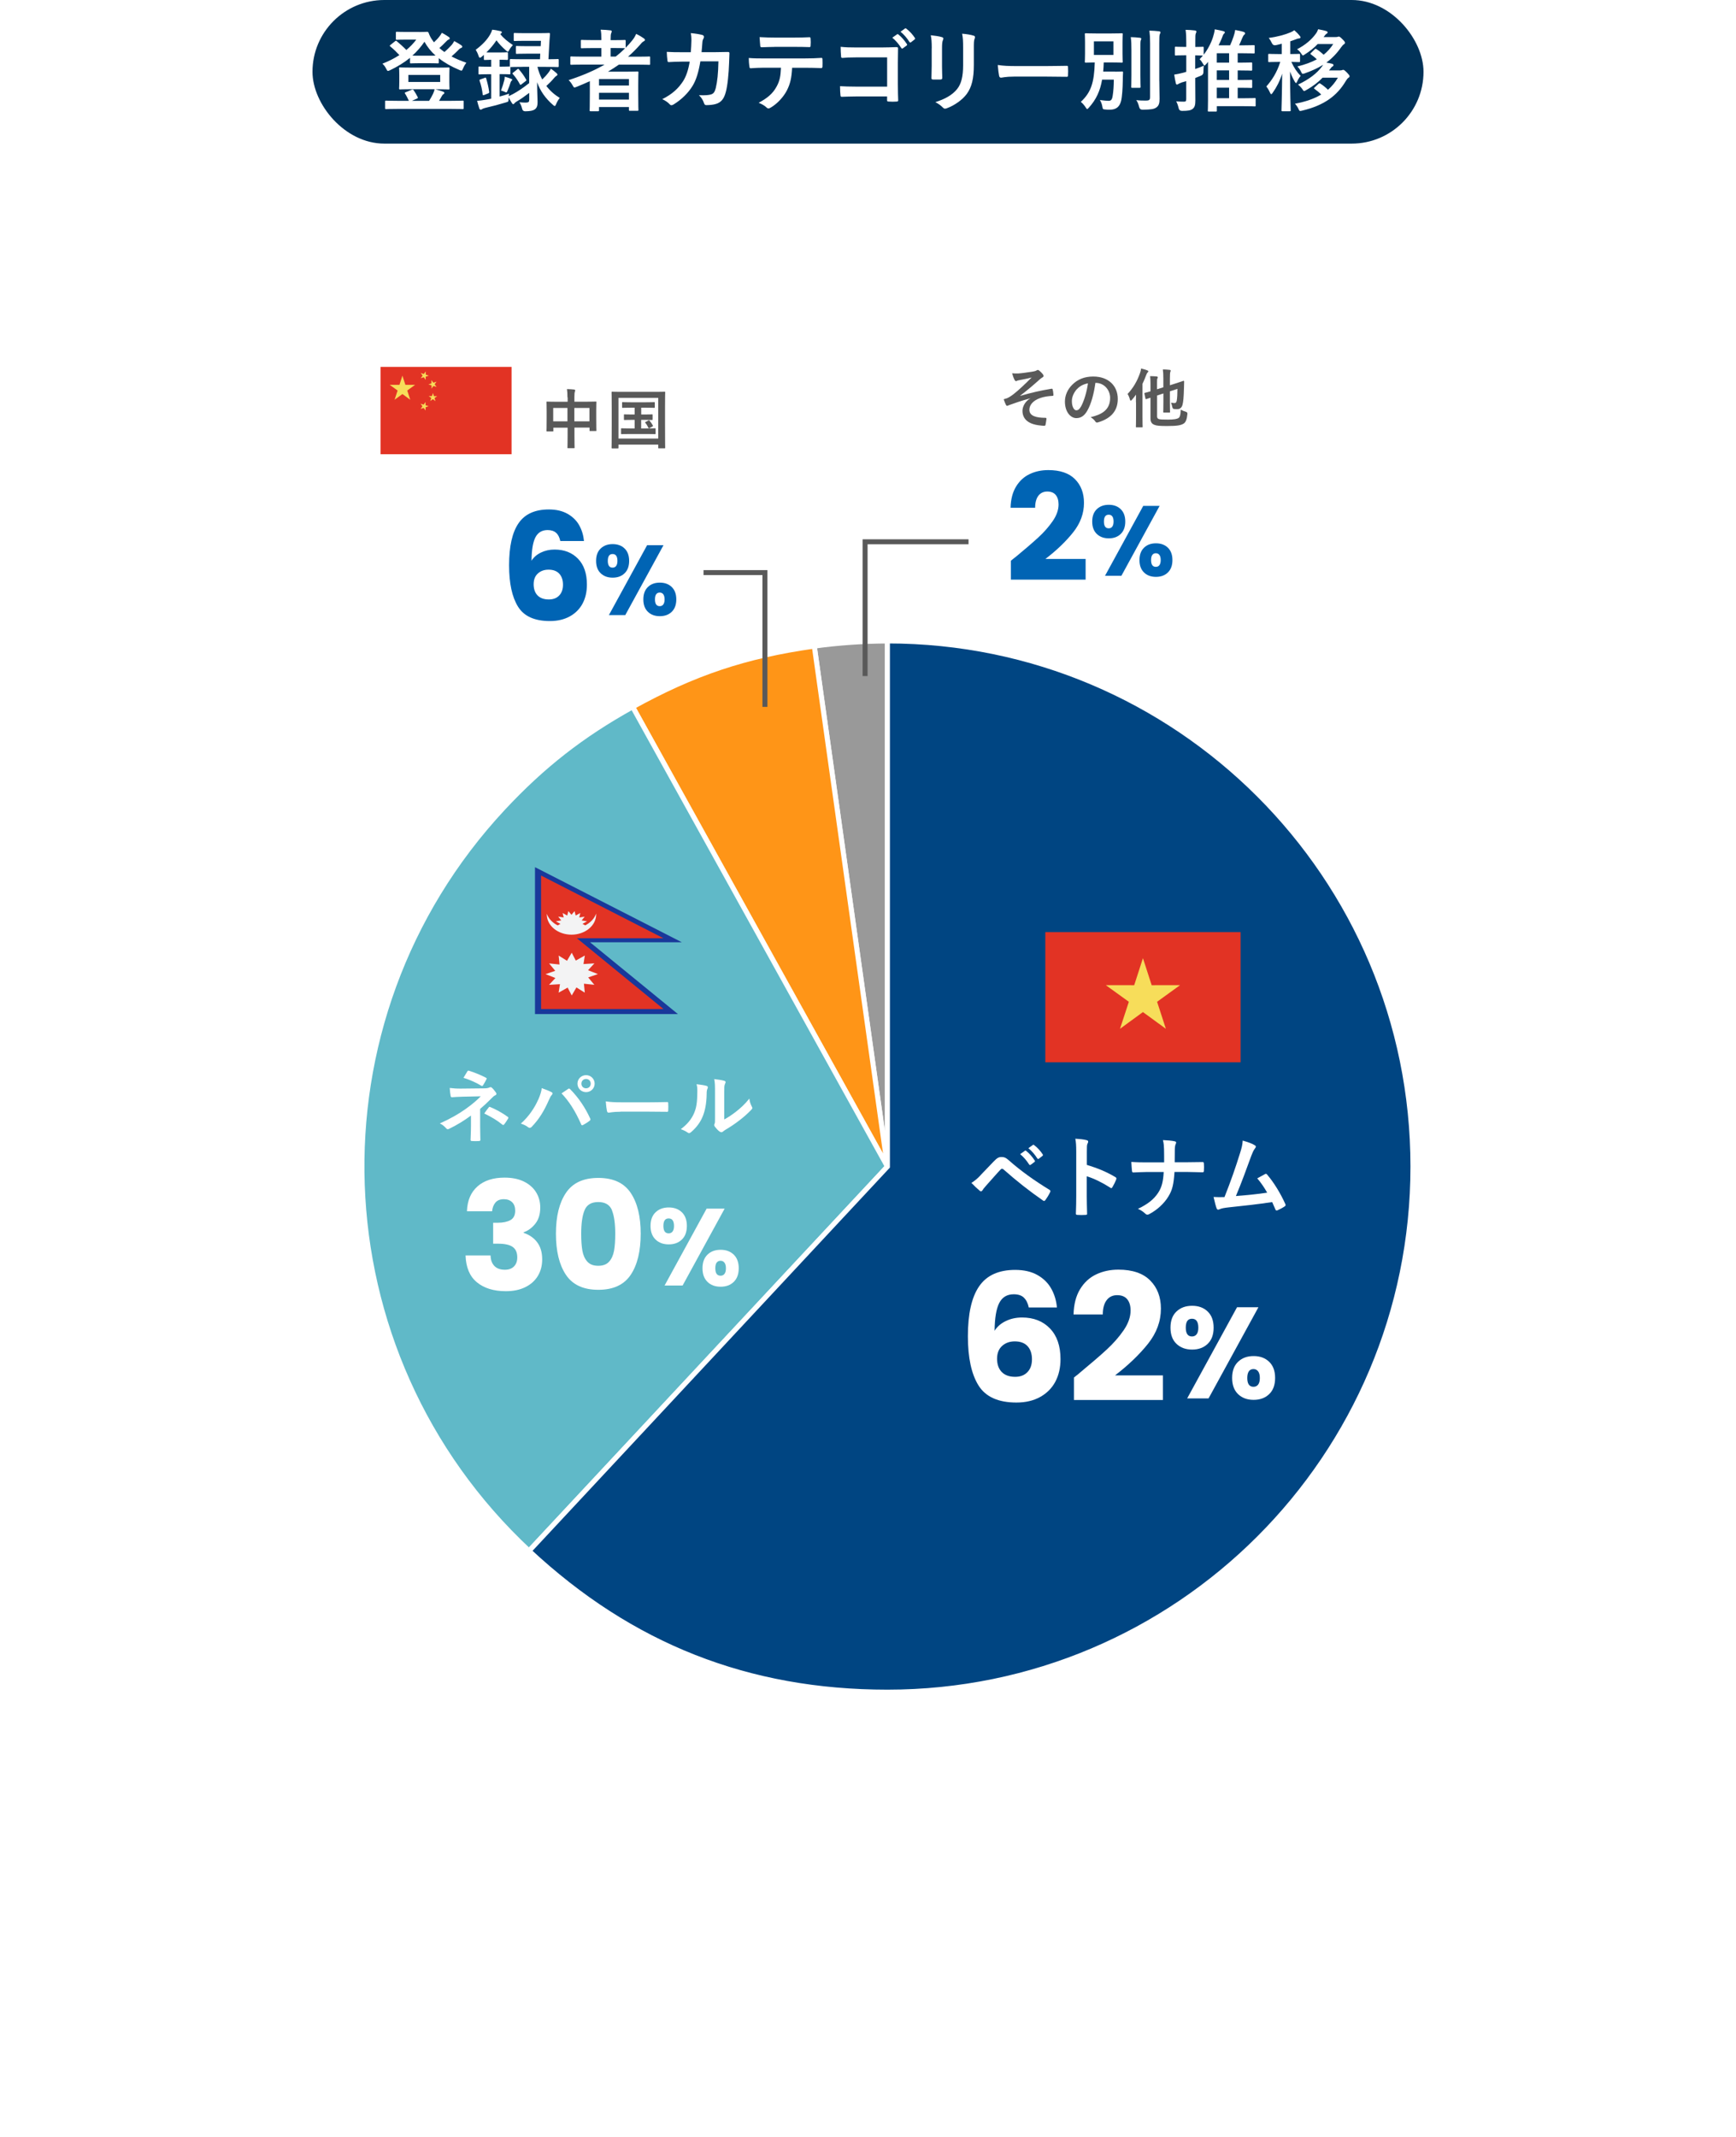 <?xml version="1.0" encoding="UTF-8"?><svg id="_レイヤー_2" xmlns="http://www.w3.org/2000/svg" xmlns:xlink="http://www.w3.org/1999/xlink" viewBox="0 0 349.77 430.48"><defs><style>.cls-1{fill:#004582;}.cls-1,.cls-2,.cls-3,.cls-4{stroke:#fff;}.cls-1,.cls-2,.cls-3,.cls-4,.cls-5{stroke-miterlimit:10;}.cls-2{fill:#999;}.cls-3{fill:#ff9517;}.cls-4{fill:#60b9c8;}.cls-5{fill:none;stroke:#595959;}.cls-6{fill:#f3f3f4;}.cls-6,.cls-7,.cls-8,.cls-9,.cls-10,.cls-11,.cls-12,.cls-13{stroke-width:0px;}.cls-7{fill:#f7dd5a;}.cls-8{fill:#595959;}.cls-9{fill:#19389a;}.cls-10{fill:#e23324;}.cls-11{fill:#fff;}.cls-12{fill:#013258;}.cls-13{fill:#0064b4;}.cls-14{filter:url(#outer-glow-4);}.cls-15{filter:url(#outer-glow-3);}.cls-16{filter:url(#outer-glow-1);}.cls-17{filter:url(#outer-glow-2);}</style><filter id="outer-glow-1" filterUnits="userSpaceOnUse"><feOffset dx="0" dy="0"/><feGaussianBlur result="blur" stdDeviation="5.16"/><feFlood flood-color="#fff" flood-opacity="1"/><feComposite in2="blur" operator="in"/><feComposite in="SourceGraphic"/></filter><filter id="outer-glow-2" filterUnits="userSpaceOnUse"><feOffset dx="0" dy="0"/><feGaussianBlur result="blur-2" stdDeviation="5.16"/><feFlood flood-color="#fff" flood-opacity="1"/><feComposite in2="blur-2" operator="in"/><feComposite in="SourceGraphic"/></filter><filter id="outer-glow-3" filterUnits="userSpaceOnUse"><feOffset dx="0" dy="0"/><feGaussianBlur result="blur-3" stdDeviation="4.53"/><feFlood flood-color="#fff" flood-opacity="1"/><feComposite in2="blur-3" operator="in"/><feComposite in="SourceGraphic"/></filter><filter id="outer-glow-4" filterUnits="userSpaceOnUse"><feOffset dx="0" dy="0"/><feGaussianBlur result="blur-4" stdDeviation="4.53"/><feFlood flood-color="#fff" flood-opacity="1"/><feComposite in2="blur-4" operator="in"/><feComposite in="SourceGraphic"/></filter></defs><g id="_レイヤー_1-2"><rect class="cls-11" y="14.19" width="349.77" height="416.29" rx="10.58" ry="10.58"/><path class="cls-2" d="m178.8,235l-14.73-104.84c4.63-.65,10.06-1.03,14.73-1.03v105.88Z"/><path class="cls-3" d="m178.8,235l-51.33-92.6c12.27-6.8,22.7-10.29,36.59-12.24l14.73,104.84Z"/><path class="cls-4" d="m178.8,235l-72.21,77.43c-42.76-39.88-45.1-106.87-5.23-149.64,7.98-8.55,15.87-14.72,26.1-20.39l51.33,92.6Z"/><path class="cls-1" d="m178.8,235v-105.88c58.47,0,105.88,47.4,105.88,105.88s-47.4,105.88-105.88,105.88c-28.07,0-51.68-9.3-72.21-28.44l72.21-77.43Z"/><path class="cls-11" d="m206.28,261.39c-.48-.44-1.15-.66-2.03-.66-1.36,0-2.33.59-2.93,1.77-.6,1.18-.9,3.04-.93,5.58.52-.83,1.28-1.49,2.27-1.96.99-.48,2.08-.71,3.27-.71,2.33,0,4.21.74,5.62,2.21,1.42,1.48,2.12,3.53,2.12,6.17,0,1.74-.35,3.26-1.05,4.57-.7,1.31-1.73,2.33-3.07,3.07s-2.93,1.11-4.76,1.11c-3.66,0-6.21-1.15-7.64-3.44-1.43-2.3-2.14-5.6-2.14-9.9,0-4.52.75-7.88,2.27-10.08,1.51-2.2,3.93-3.3,7.26-3.3,1.78,0,3.29.35,4.51,1.05,1.23.7,2.15,1.62,2.78,2.77.63,1.14,1,2.39,1.12,3.75h-5.67c-.19-.88-.52-1.54-1-1.98Zm-4.37,9.74c-.68.61-1.02,1.47-1.02,2.59s.31,2.03.95,2.68c.63.64,1.53.96,2.69.96,1.05,0,1.87-.31,2.48-.95.61-.63.91-1.49.91-2.59s-.3-2-.89-2.64c-.59-.64-1.45-.96-2.57-.96-1.02,0-1.87.3-2.55.91Z"/><path class="cls-11" d="m217.48,276.61c2.33-1.93,4.17-3.51,5.51-4.75,1.34-1.24,2.48-2.53,3.41-3.89.93-1.36,1.39-2.68,1.39-3.96,0-.98-.23-1.74-.68-2.28-.45-.55-1.13-.82-2.03-.82s-1.61.34-2.12,1.02c-.51.68-.77,1.64-.77,2.87h-5.89c.05-2.02.48-3.71,1.3-5.07.82-1.36,1.9-2.36,3.25-3,1.34-.64,2.84-.96,4.48-.96,2.83,0,4.97.73,6.41,2.18s2.16,3.34,2.16,5.67c0,2.55-.87,4.91-2.6,7.08-1.74,2.18-3.95,4.3-6.64,6.37h9.64v4.96h-17.92v-4.53c.81-.64,1.18-.94,1.11-.89Z"/><path class="cls-11" d="m237.04,264.2c.81-.77,1.86-1.15,3.15-1.15s2.33.38,3.13,1.15c.8.77,1.2,1.85,1.2,3.26s-.4,2.5-1.2,3.26c-.8.77-1.84,1.15-3.13,1.15s-2.34-.38-3.15-1.15c-.81-.77-1.21-1.85-1.21-3.26s.4-2.5,1.21-3.26Zm1.87,3.26c0,1.18.42,1.77,1.25,1.77.4,0,.71-.15.94-.44.23-.3.34-.74.34-1.33,0-1.2-.43-1.8-1.28-1.8s-1.25.6-1.25,1.8Zm14.64-4.12l-10.05,18.37h-4.31l10.05-18.37h4.31Zm-4.1,10.99c.8-.77,1.84-1.15,3.13-1.15s2.33.38,3.13,1.15,1.2,1.85,1.2,3.26-.4,2.5-1.2,3.26c-.8.77-1.84,1.15-3.13,1.15s-2.33-.38-3.13-1.15c-.8-.77-1.2-1.85-1.2-3.26s.4-2.5,1.2-3.26Zm2.18,1.91c-.22.3-.33.75-.33,1.36,0,1.18.42,1.77,1.25,1.77.4,0,.71-.15.94-.44.23-.3.34-.74.34-1.33s-.11-1.04-.34-1.34c-.23-.3-.54-.46-.94-.46s-.71.15-.93.44Z"/><path class="cls-11" d="m197.55,236.75c.88-.9,1.76-1.82,2.61-2.72.72-.76,1.06-.95,1.62-.95s.9.14,1.57.74c2.29,2.03,5.04,4,8.07,5.85.23.11.27.29.16.49-.32.65-.63,1.15-.94,1.57-.09.13-.18.2-.27.2-.07,0-.13-.02-.2-.07-2.86-1.98-5.38-3.98-7.98-6.28-.11-.09-.2-.13-.29-.13-.13,0-.2.05-.29.14-.88.92-1.69,1.89-2.93,3.26-.49.54-.63.77-.72.92-.09.14-.2.23-.32.23-.07,0-.16-.04-.25-.13-.49-.4-1.03-.92-1.67-1.58.72-.45,1.15-.81,1.84-1.53Zm8.95-4.93c.09-.07.16-.05.27.04.56.43,1.21,1.15,1.71,1.93.07.11.07.2-.05.29l-.76.56c-.13.09-.22.07-.31-.05-.54-.83-1.12-1.51-1.82-2.09l.95-.67Zm1.6-1.17c.11-.07.16-.05.27.04.67.5,1.31,1.22,1.71,1.85.07.11.09.22-.05.32l-.72.56c-.14.11-.23.05-.31-.05-.49-.77-1.06-1.46-1.8-2.07l.9-.65Z"/><path class="cls-11" d="m218.97,234.66c2.2.68,3.94,1.39,5.73,2.45.2.11.29.23.2.47-.23.59-.52,1.15-.77,1.57-.07.13-.14.2-.23.2-.05,0-.13-.02-.2-.09-1.66-1.06-3.28-1.85-4.74-2.3v3.98c0,1.17.04,2.23.07,3.53.02.22-.07.27-.32.27-.52.04-1.08.04-1.6,0-.25,0-.34-.05-.34-.27.05-1.33.07-2.39.07-3.55v-8.86c0-1.35-.05-1.94-.18-2.67.83.05,1.73.14,2.25.29.25.05.34.16.34.31,0,.11-.05.25-.14.41-.13.23-.13.68-.13,1.69v2.57Z"/><path class="cls-11" d="m239.09,234.14c1.01,0,2.2-.02,3.13-.04.25-.02.32.02.34.32.04.45.04.95,0,1.4,0,.29-.07.34-.34.34-.65,0-2.02-.07-3.02-.07h-2.56c-.18,2.61-.45,3.64-1.22,4.92-.85,1.42-2.29,2.74-3.83,3.55-.14.09-.27.13-.41.13s-.27-.05-.4-.18c-.45-.41-.88-.72-1.51-.99,2.03-.97,3.22-1.93,4.09-3.26.7-1.08,1.01-2.25,1.1-4.16h-3.48c-.88,0-1.91.07-2.59.09-.23.02-.29-.07-.32-.34-.05-.36-.09-1.12-.13-1.78,1.17.09,2.18.09,3.06.09h3.55c0-.9,0-1.87-.02-2.67-.02-.58-.04-1.1-.22-1.82.9.04,1.82.11,2.39.25.2.05.27.13.27.25,0,.11-.05.23-.13.4-.07.16-.14.59-.14,1.1,0,.85,0,1.44-.02,2.47h2.41Z"/><path class="cls-11" d="m252.81,230.7c.13.09.22.18.22.29,0,.09-.05.22-.18.36-.32.41-.54.97-.74,1.49-1.01,2.75-1.96,5.4-3.1,8.1,2.77-.23,4.29-.38,6.3-.68-.56-.99-1.22-1.98-2-2.88.54-.29,1.06-.59,1.57-.86.2-.11.31-.04.43.11,1.4,1.64,2.75,3.89,3.64,5.89.05.09.07.16.07.23,0,.11-.07.22-.23.31-.43.29-.88.52-1.37.74-.07.04-.14.05-.22.05-.11,0-.2-.09-.25-.25-.22-.5-.41-.97-.63-1.44-2.88.43-5.62.74-8.55,1.04-1.19.13-1.67.22-2.11.43-.23.11-.43.07-.52-.18-.14-.31-.38-1.21-.63-2.32.72.05,1.48.04,2.2.02,1.28-3.22,2.21-5.89,3.15-8.91.29-.94.47-1.57.52-2.47,1.1.32,1.87.58,2.43.94Z"/><path class="cls-11" d="m96.74,226.77c0,1.42.05,2.48.05,2.88,0,.14-.11.21-.3.21-.43.03-.94.03-1.38,0-.19,0-.3-.06-.3-.22,0-.45.08-1.52.08-2.85v-2.06c-1.42,1.04-2.62,1.79-4.4,2.67-.1.05-.19.08-.27.08-.1,0-.21-.05-.32-.18-.38-.4-.72-.74-1.28-.98,2.21-1.01,3.7-1.86,5.15-2.88,1.33-.95,2.27-1.75,3.1-2.59l-3.7.08c-.86.03-1.46.06-2.11.11-.18,0-.24-.1-.27-.3-.08-.37-.13-.96-.18-1.57.69.08,1.36.14,2.22.13l4.64-.05c.59,0,.9-.06,1.14-.18.1-.05.18-.06.24-.06.1,0,.18.03.27.13.26.21.62.71.8.95.06.1.1.19.1.27,0,.13-.08.22-.24.29-.18.08-.34.19-.51.37-.82.83-1.66,1.63-2.53,2.37v3.39Zm-2.59-10.93c.1-.14.18-.19.34-.14,1.15.34,2.62.99,3.39,1.39.11.06.18.11.18.18,0,.05-.02.1-.06.16-.18.35-.38.75-.66,1.18-.06.11-.13.16-.21.16-.05,0-.11-.02-.18-.06-.8-.5-2.19-1.17-3.57-1.58.32-.51.61-1.04.77-1.28Zm4.32,7.24c.11-.14.16-.13.32-.06,1.1.45,2.37,1.14,3.49,1.95.1.06.14.11.14.19,0,.05-.02.11-.06.19-.26.42-.46.77-.78,1.15-.06.08-.13.13-.19.13s-.13-.05-.22-.11c-1.01-.82-2.03-1.44-3.6-2.21.35-.51.7-.99.91-1.23Z"/><path class="cls-11" d="m108.43,221.57c.43-.98.67-1.79.72-2.37.82.29,1.54.58,1.98.82.14.06.19.16.19.26,0,.11-.06.22-.16.32-.18.18-.3.4-.56.98-.94,2.13-1.89,3.76-3.43,5.38-.14.16-.29.24-.45.24-.13,0-.24-.05-.37-.16-.32-.26-.83-.51-1.41-.69,1.68-1.49,2.83-3.31,3.47-4.77Zm5.99-2.18c.08-.06.16-.1.22-.1.08,0,.14.03.24.13,1.74,1.75,3.09,3.83,4.02,5.88.05.08.06.14.06.22,0,.1-.05.18-.16.26-.3.24-.82.58-1.33.85-.21.1-.32.06-.38-.14-1.18-2.67-2.37-4.55-3.95-6.23.58-.38,1.01-.69,1.28-.86Zm5.39-1.09c0,.96-.77,1.71-1.73,1.71s-1.73-.75-1.73-1.71.77-1.71,1.73-1.71,1.73.75,1.73,1.71Zm-2.67,0c0,.54.4.94.94.94s.94-.4.94-.94-.4-.94-.94-.94-.94.4-.94.94Z"/><path class="cls-11" d="m125.01,223.96c-1.58,0-2.19.19-2.35.19-.19,0-.32-.1-.37-.34-.08-.37-.18-1.12-.24-1.94,1.04.16,1.84.19,3.46.19h5.15c1.22,0,2.45-.03,3.68-.05.24-.02.29.03.29.22.03.48.03,1.02,0,1.5,0,.19-.06.26-.29.24-1.2-.02-2.38-.03-3.57-.03h-5.76Z"/><path class="cls-11" d="m142.36,218.75c.27.08.3.27.21.5-.18.35-.19.7-.19,1.09-.03,2-.34,3.52-.86,4.71-.42.98-1.12,2.02-2.27,3.01-.16.13-.29.21-.42.21-.1,0-.19-.05-.3-.13-.4-.27-.78-.46-1.36-.67,1.25-.94,2.1-1.92,2.66-3.19.45-1.09.66-1.97.67-4.53,0-.61-.03-.86-.16-1.34.91.11,1.65.22,2.03.35Zm3.55,6.77c.78-.42,1.52-.91,2.27-1.49.96-.74,1.9-1.58,2.8-2.72.06.56.22,1.09.5,1.62.05.11.1.19.1.27,0,.11-.06.22-.24.4-.8.82-1.54,1.47-2.37,2.1-.83.64-1.73,1.26-2.85,1.92-.29.19-.32.22-.46.34-.1.08-.21.13-.32.13-.1,0-.21-.05-.34-.13-.35-.24-.72-.66-.96-.98-.1-.14-.14-.24-.14-.34,0-.08.02-.14.06-.24.11-.21.1-.4.1-1.22v-5.01c0-1.39,0-2.05-.16-2.79.64.08,1.52.19,2,.34.21.05.29.14.29.27,0,.1-.05.24-.13.4-.14.3-.14.62-.14,1.78v5.35Z"/><g class="cls-16"><path class="cls-8" d="m114.33,80.04c0-.73-.03-1.2-.1-1.66.48.01,1,.04,1.44.09.12.01.22.06.22.16s-.03.18-.06.26c-.06.16-.1.44-.1,1.05v.98h2.52c1.25,0,1.68-.03,1.77-.03.13,0,.14.01.14.14,0,.08-.03.48-.03,1.61v1.51c0,2.08.03,2.46.03,2.54,0,.13-.01.14-.14.14h-1.1c-.13,0-.14-.01-.14-.14v-.55h-3.04v1.6c0,1.55.03,2.34.03,2.41,0,.13-.01.14-.14.14h-1.16c-.13,0-.14-.01-.14-.14,0-.08.03-.85.03-2.38v-1.62h-2.87v.6c0,.14-.01.16-.14.16h-1.1c-.13,0-.14-.01-.14-.16,0-.08.03-.47.03-2.55v-1.34c0-1.33-.03-1.74-.03-1.82,0-.13.01-.14.14-.14.09,0,.52.03,1.77.03h2.35v-.87Zm-2.87,4.84h2.87v-2.7h-2.87v2.7Zm4.26-2.7v2.7h3.04v-2.7h-3.04Z"/><path class="cls-8" d="m123.36,90.33c-.13,0-.14-.01-.14-.14,0-.09.03-.96.03-4.99v-2.59c0-2.57-.03-3.48-.03-3.56,0-.13.01-.14.14-.14.09,0,.52.03,1.73.03h7.06c1.21,0,1.64-.03,1.73-.03.13,0,.14.01.14.14,0,.08-.03.99-.03,3.12v3.02c0,4.03.03,4.91.03,4.99,0,.13-.01.14-.14.14h-1.12c-.13,0-.14-.01-.14-.14v-.61h-8.01v.62c0,.13-.01.14-.14.14h-1.11Zm1.25-1.98h8.01v-8.2h-8.01v8.2Zm5.25-4.85c1.04,0,1.4-.03,1.48-.03.13,0,.14.01.14.14v.86c0,.13-.01.14-.14.14-.08,0-.44-.03-1.48-.03h-.68v1.73h1.07c1.21,0,1.6-.03,1.68-.03.14,0,.16.01.16.14v.9c0,.13-.01.14-.16.14-.08,0-.47-.03-1.68-.03h-3.28c-1.21,0-1.6.03-1.68.03-.14,0-.16-.01-.16-.14v-.9c0-.13.01-.14.16-.14.08,0,.47.03,1.68.03h.9v-1.73h-.51c-1.07,0-1.43.03-1.51.03-.13,0-.14-.01-.14-.14v-.86c0-.13.01-.14.14-.14.08,0,.44.03,1.51.03h.51v-1.37h-.75c-1.17,0-1.57.03-1.65.03-.12,0-.13-.01-.13-.14v-.87c0-.13.01-.14.13-.14.08,0,.48.03,1.65.03h3.02c1.18,0,1.59-.03,1.66-.03.12,0,.13.01.13.14v.87c0,.13-.01.14-.13.14-.08,0-.48-.03-1.66-.03h-.95v1.37h.68Zm.78,1.2c.13-.06.16-.04.26.08.23.27.42.53.64.94.05.1.05.13-.1.21l-.56.3c-.17.09-.2.05-.26-.09-.13-.3-.38-.72-.6-.96-.09-.1-.04-.12.1-.2l.52-.27Z"/></g><g class="cls-17"><path class="cls-8" d="m207.57,80.25c-1.94.51-3.17.98-4.28,1.37-.09.04-.29.14-.38.14-.06,0-.2-.09-.26-.26-.13-.26-.27-.62-.43-1.07.29-.08.4-.12.68-.21.25-.1.68-.34,1.25-.77,1.12-.87,2.34-2.04,3.71-3.41-.79.22-1.5.35-2.31.51-.19.04-.3.05-.49.1-.12.04-.25.13-.36.13s-.22-.12-.31-.29c-.12-.21-.3-.7-.47-1.29.43.04.86.05,1.29.03.87-.06,1.82-.22,2.96-.39.35-.05.51-.12.69-.22.09-.06.17-.09.25-.09.12,0,.19.06.35.19.19.16.44.4.64.65.1.13.16.25.16.36,0,.13-.08.22-.23.3-.19.12-.36.23-.53.39-1.35,1.2-2.46,2.16-3.94,3.28l.03.04c2.15-.62,3.93-1.04,6.27-1.43.17-.03.22.06.25.21.05.2.12.57.14,1.05.01.13-.06.17-.21.18-.96.06-1.63.16-2.42.42-1.51.52-2.22,1.44-2.22,2.38,0,1.25,1.36,1.62,3.25,1.62.13,0,.21.06.19.23-.03.33-.13.86-.17,1.09-.03.21-.1.29-.29.29-.25,0-.55-.04-.86-.08-2.44-.25-3.51-1.37-3.51-2.94,0-.83.52-1.91,1.59-2.51v-.03Z"/><path class="cls-8" d="m220.7,77.13c-.3,2.21-.85,4.24-1.63,5.6-.56.98-1.23,1.5-2.21,1.5-1.14,0-2.3-1.22-2.3-3.34,0-1.25.53-2.44,1.47-3.38,1.09-1.09,2.47-1.66,4.23-1.66,3.12,0,4.95,1.92,4.95,4.51,0,2.42-1.36,3.94-4,4.73-.27.08-.39.03-.56-.23-.14-.22-.42-.52-.91-.82,2.2-.52,3.93-1.43,3.93-3.89,0-1.55-1.17-3.02-2.91-3.02h-.05Zm-3.73,1.26c-.62.7-1.01,1.57-1.01,2.41,0,1.2.48,1.86.88,1.86.34,0,.62-.17.98-.79.57-1.05,1.16-2.92,1.38-4.65-.91.18-1.64.55-2.22,1.18Z"/><path class="cls-8" d="m228.87,81.05c0-.46,0-1,.01-1.55-.26.36-.53.72-.82,1.04-.1.12-.18.17-.23.17-.08,0-.13-.06-.17-.22-.12-.43-.29-.87-.48-1.12,1.14-1.21,1.94-2.59,2.5-4.19.12-.3.18-.61.23-.95.43.12.86.22,1.24.38.14.05.21.1.21.2s-.05.14-.14.23c-.09.08-.16.18-.29.53-.21.6-.47,1.18-.74,1.75v6.66c0,1.26.03,1.9.03,1.98,0,.12-.01.13-.14.13h-1.08c-.13,0-.14-.01-.14-.13,0-.09.03-.72.03-1.98v-2.94Zm4.25,2.74c0,.4.13.56.4.64s.77.1,1.78.1c1.27,0,1.88-.13,2.17-.34.25-.17.4-.6.43-1.66.3.17.62.3,1.03.42q.34.1.31.43c-.09.98-.3,1.63-.71,1.92-.56.39-1.43.52-3.35.52-1.52,0-2.17-.05-2.61-.25-.44-.17-.77-.48-.77-1.29v-4.16l-.83.27c-.13.04-.16.03-.18-.1l-.21-.97c-.03-.13-.03-.14.1-.18.1-.03.42-.1,1.12-.31v-1.56c0-.66-.03-1.1-.08-1.5.43,0,.91.03,1.31.06.17.03.25.09.25.16,0,.09-.03.14-.08.25-.07.13-.08.27-.08.72v1.46l1.27-.4v-1.75c0-.86-.03-1.35-.1-1.85.51.01.91.04,1.37.09.13.01.21.08.21.14,0,.1-.03.17-.07.27-.06.16-.09.48-.09,1.44v1.25l1.03-.33c1.22-.38,1.59-.53,1.68-.56.09-.03.16.05.16.14l-.03,1.18c-.05,1.98-.14,2.89-.29,3.47-.18.68-.55.92-1.13.92-.19,0-.36-.01-.6-.04q-.27-.03-.34-.42c-.05-.3-.16-.64-.26-.85.34.06.52.08.73.08.22,0,.36-.13.43-.49.1-.62.13-1.18.14-2.37l-1.52.49v2.18c0,1.26.03,1.89.03,1.96,0,.13-.01.14-.14.14h-1.07c-.14,0-.16-.01-.16-.14,0-.08.03-.7.03-1.96v-1.75l-1.27.42v4.09Z"/></g><path class="cls-11" d="m96.21,238.99c1.34-1.17,3.15-1.76,5.44-1.76,1.52,0,2.82.26,3.9.79,1.08.53,1.9,1.25,2.46,2.16.56.91.84,1.93.84,3.07,0,1.34-.33,2.43-1,3.27-.67.84-1.45,1.41-2.34,1.72v.12c1.15.39,2.07,1.02,2.73,1.91.67.89,1,2.04,1,3.43,0,1.26-.29,2.37-.87,3.33-.58.96-1.42,1.72-2.52,2.26-1.1.55-2.42.82-3.94.82-2.43,0-4.37-.6-5.82-1.79-1.45-1.19-2.21-3-2.29-5.41h5.04c.02.89.27,1.6.76,2.11s1.19.77,2.13.77c.79,0,1.4-.23,1.84-.68.44-.46.65-1.06.65-1.81,0-.97-.31-1.68-.93-2.11-.62-.44-1.61-.65-2.96-.65h-.97v-4.22h.97c1.03,0,1.87-.18,2.51-.53.64-.35.96-.99.96-1.9,0-.73-.2-1.3-.61-1.7-.41-.4-.96-.61-1.67-.61-.77,0-1.34.23-1.72.7-.38.47-.59,1.04-.65,1.73h-5.07c.08-2.17.79-3.84,2.13-5.01Z"/><path class="cls-11" d="m114.03,240.3c1.35-2.01,3.52-3.01,6.52-3.01s5.17,1,6.52,3.01c1.35,2.01,2.02,4.75,2.02,8.23s-.67,6.29-2.02,8.29c-1.35,2.01-3.52,3.01-6.52,3.01s-5.17-1-6.52-3.01-2.02-4.77-2.02-8.29.67-6.23,2.02-8.23Zm9.28,3.51c-.45-1.1-1.37-1.66-2.77-1.66s-2.32.55-2.77,1.66c-.45,1.1-.67,2.68-.67,4.73,0,1.38.08,2.52.24,3.42.16.9.49,1.63.99,2.19.5.56,1.23.84,2.2.84s1.71-.28,2.2-.84c.5-.56.82-1.29.99-2.19.16-.9.24-2.04.24-3.42,0-2.05-.22-3.62-.67-4.73Z"/><path class="cls-11" d="m132.09,244.21c.68-.65,1.57-.97,2.65-.97s1.97.32,2.64.97c.67.65,1.01,1.56,1.01,2.75s-.34,2.1-1.01,2.75c-.67.65-1.55.97-2.64.97s-1.97-.32-2.65-.97c-.68-.65-1.02-1.56-1.02-2.75s.34-2.1,1.02-2.75Zm1.57,2.75c0,1,.35,1.5,1.06,1.5.34,0,.6-.12.79-.37.19-.25.29-.62.29-1.12,0-1.01-.36-1.52-1.08-1.52s-1.06.51-1.06,1.52Zm12.34-3.48l-8.47,15.49h-3.63l8.47-15.49h3.63Zm-3.45,9.26c.67-.65,1.55-.97,2.64-.97s1.96.32,2.64.97c.67.65,1.01,1.56,1.01,2.75s-.34,2.1-1.01,2.75c-.67.65-1.55.97-2.64.97s-1.97-.32-2.64-.97c-.67-.65-1.01-1.56-1.01-2.75s.34-2.1,1.01-2.75Zm1.84,1.61c-.18.25-.27.63-.27,1.14,0,1,.35,1.5,1.06,1.5.34,0,.6-.12.79-.37.19-.25.29-.62.29-1.12s-.1-.88-.29-1.13c-.19-.26-.46-.39-.79-.39s-.6.12-.78.37Z"/><polyline class="cls-5" points="174.3 136.19 174.3 109.14 195.14 109.14"/><polyline class="cls-5" points="154.12 142.4 154.12 115.35 141.75 115.35"/><g class="cls-15"><path class="cls-13" d="m204.61,112.22c1.96-1.62,3.5-2.95,4.63-3.99,1.13-1.04,2.08-2.13,2.87-3.27.78-1.14,1.17-2.25,1.17-3.33,0-.82-.19-1.46-.57-1.92-.38-.46-.95-.69-1.71-.69s-1.36.29-1.79.85c-.43.57-.65,1.38-.65,2.42h-4.95c.04-1.7.41-3.12,1.1-4.26.69-1.14,1.6-1.98,2.73-2.52,1.13-.54,2.38-.81,3.77-.81,2.38,0,4.17.61,5.38,1.83,1.21,1.22,1.81,2.81,1.81,4.77,0,2.14-.73,4.12-2.19,5.95-1.46,1.83-3.32,3.62-5.58,5.35h8.1v4.17h-15.06v-3.81c.68-.54.99-.79.93-.75Z"/><path class="cls-13" d="m220.99,102.57c.62-.59,1.42-.88,2.41-.88s1.79.29,2.4.88c.61.59.92,1.42.92,2.5s-.31,1.91-.92,2.5c-.61.59-1.41.88-2.4.88s-1.79-.29-2.41-.88c-.62-.59-.93-1.42-.93-2.5s.31-1.91.93-2.5Zm1.43,2.5c0,.91.32,1.36.96,1.36.31,0,.55-.11.72-.34.17-.23.26-.57.26-1.02,0-.92-.33-1.38-.98-1.38s-.96.46-.96,1.38Zm11.22-3.16l-7.7,14.08h-3.3l7.7-14.08h3.3Zm-3.14,8.42c.61-.59,1.41-.88,2.4-.88s1.79.29,2.4.88c.61.59.92,1.42.92,2.5s-.31,1.91-.92,2.5c-.61.59-1.41.88-2.4.88s-1.79-.29-2.4-.88c-.61-.59-.92-1.42-.92-2.5s.31-1.91.92-2.5Zm1.67,1.46c-.17.23-.25.57-.25,1.04,0,.91.32,1.36.96,1.36.31,0,.55-.11.72-.34.17-.23.26-.57.26-1.02s-.09-.8-.26-1.03c-.17-.23-.41-.35-.72-.35s-.54.11-.71.34Z"/></g><g class="cls-14"><path class="cls-13" d="m112.04,107.34c-.4-.37-.97-.56-1.71-.56-1.14,0-1.96.5-2.46,1.48-.5.99-.76,2.56-.78,4.7.44-.7,1.07-1.25,1.9-1.65.83-.4,1.74-.6,2.75-.6,1.96,0,3.53.62,4.73,1.86,1.19,1.24,1.78,2.97,1.78,5.19,0,1.46-.29,2.74-.88,3.84-.59,1.1-1.45,1.96-2.58,2.58-1.13.62-2.47.93-4,.93-3.08,0-5.22-.96-6.42-2.9-1.2-1.93-1.8-4.71-1.8-8.33,0-3.8.63-6.62,1.91-8.48,1.27-1.85,3.3-2.77,6.1-2.77,1.5,0,2.76.3,3.79.89,1.03.59,1.81,1.36,2.34,2.32.53.96.84,2.01.95,3.15h-4.77c-.16-.74-.44-1.29-.84-1.66Zm-3.67,8.19c-.57.51-.85,1.23-.85,2.17s.26,1.71.79,2.25c.53.54,1.28.81,2.27.81.88,0,1.57-.26,2.08-.79.51-.53.77-1.25.77-2.18s-.25-1.68-.75-2.22c-.5-.54-1.22-.81-2.16-.81-.86,0-1.58.25-2.15.77Z"/><path class="cls-13" d="m121.03,110.49c.62-.59,1.42-.88,2.41-.88s1.79.29,2.4.88c.61.59.92,1.42.92,2.5s-.31,1.91-.92,2.5c-.61.59-1.41.88-2.4.88s-1.79-.29-2.41-.88c-.62-.59-.93-1.42-.93-2.5s.31-1.91.93-2.5Zm1.43,2.5c0,.91.32,1.36.96,1.36.31,0,.55-.11.72-.34.17-.23.26-.57.26-1.02,0-.92-.33-1.38-.98-1.38s-.96.46-.96,1.38Zm11.22-3.16l-7.7,14.08h-3.3l7.7-14.08h3.3Zm-3.14,8.42c.61-.59,1.41-.88,2.4-.88s1.79.29,2.4.88c.61.59.92,1.42.92,2.5s-.31,1.91-.92,2.5c-.61.59-1.41.88-2.4.88s-1.79-.29-2.4-.88c-.61-.59-.92-1.42-.92-2.5s.31-1.91.92-2.5Zm1.67,1.46c-.17.23-.25.57-.25,1.04,0,.91.32,1.36.96,1.36.31,0,.55-.11.72-.34.17-.23.26-.57.26-1.02s-.09-.8-.26-1.03c-.17-.23-.41-.35-.72-.35s-.54.11-.71.34Z"/></g><rect class="cls-12" x="62.96" y="0" width="223.85" height="28.93" rx="14.47" ry="14.47"/><path class="cls-11" d="m84.41,6.45c1.01,0,1.51-.04,1.64-.04.16,0,.22.02.31.22.2.56.47,1.08.83,1.55.07.13.16.23.25.34.43-.4.79-.77,1.08-1.15.18-.22.32-.43.5-.76.54.27,1.06.61,1.39.83.16.11.2.2.2.29,0,.11-.07.2-.23.25-.14.05-.32.18-.61.5-.38.4-.76.77-1.24,1.19.32.29.65.56,1.01.81.59-.5,1.1-1.03,1.48-1.44.18-.23.34-.45.5-.77.54.29.99.56,1.4.83.16.11.22.2.22.31s-.09.2-.23.25c-.18.07-.32.14-.63.49-.38.38-.81.79-1.31,1.22.9.47,1.89.9,2.99,1.26-.27.36-.47.7-.65,1.13-.14.34-.2.47-.34.47-.09,0-.22-.04-.41-.13-1.66-.7-3.02-1.48-4.16-2.38v.85c0,.18-.02.2-.2.2-.09,0-.5-.04-1.78-.04h-1.85c-1.28,0-1.67.04-1.76.04-.18,0-.2-.02-.2-.2v-.92c-1.19.97-2.54,1.78-4.03,2.5-.2.09-.32.14-.41.14-.14,0-.22-.14-.38-.47-.2-.4-.41-.68-.74-.99,1.28-.5,2.41-1.08,3.42-1.73-.63-.68-1.19-1.21-1.8-1.71-.09-.07-.14-.13-.14-.18,0-.04.05-.09.14-.16l.9-.72c.16-.13.2-.16.36-.04.7.59,1.31,1.13,1.94,1.78.76-.63,1.42-1.31,2-2.09h-2c-1.35,0-1.78.04-1.89.04-.2,0-.22-.02-.22-.18v-1.24c0-.18.02-.2.22-.2.11,0,.54.04,1.89.04h2.57Zm3.58,7.18c1.67,0,2.27-.04,2.38-.04.18,0,.2.02.2.22,0,.11-.04.45-.04,1.3v1.39c0,.85.04,1.19.04,1.3,0,.2-.02.22-.2.22-.11,0-.7-.04-2.38-.04h-.27c.59.16,1.12.32,1.58.5.16.05.23.16.23.23,0,.09-.05.18-.18.25-.14.09-.22.18-.34.41l-.54.94h2.45c1.62,0,2.18-.04,2.29-.04.18,0,.2.02.2.18v1.33c0,.18-.02.2-.2.2-.11,0-.67-.04-2.29-.04h-10.84c-1.62,0-2.18.04-2.29.04-.18,0-.2-.02-.2-.2v-1.33c0-.16.02-.18.2-.18.11,0,.67.04,2.29.04h2.3c-.22-.47-.47-.99-.76-1.44-.11-.16-.09-.22.13-.29l1.19-.5c.22-.09.29-.07.4.09.31.45.56.88.81,1.37.09.18.07.23-.18.34l-.97.43h3.46c.31-.49.56-.94.76-1.35.14-.29.27-.63.34-.99h-4.57c-1.67,0-2.25.04-2.38.04-.18,0-.2-.02-.2-.22,0-.11.04-.45.04-1.3v-1.39c0-.85-.04-1.19-.04-1.3,0-.2.02-.22.2-.22.13,0,.7.04,2.38.04h5.01Zm-5.71,2.88h6.41v-1.42h-6.41v1.42Zm4.1-5.29c.68,0,1.1,0,1.37-.02-.9-.81-1.64-1.73-2.23-2.79-.72,1.06-1.53,1.98-2.43,2.79.25.02.7.02,1.44.02h1.85Z"/><path class="cls-11" d="m108.28,13.47c.25.94.56,1.78.97,2.54.49-.47.92-.94,1.33-1.49.14-.2.29-.41.41-.68.45.31.74.54,1.15.9.11.11.18.22.18.31,0,.07-.09.16-.23.25s-.29.2-.5.47c-.4.49-.92,1.01-1.51,1.55.74.97,1.64,1.76,2.7,2.41-.27.32-.54.77-.74,1.26-.11.25-.16.36-.27.36-.09,0-.2-.07-.36-.22-1.51-1.31-2.54-2.77-3.19-4.56,0,2.11.09,3.13.09,3.96,0,.68-.09,1.19-.59,1.53-.34.22-.83.34-1.85.36q-.56.02-.68-.54c-.11-.49-.29-.9-.54-1.28.54.05.86.07,1.26.07.58,0,.72-.14.72-.56v-1.4c-.85.65-1.73,1.28-2.52,1.73-.23.14-.4.27-.47.38-.05.09-.14.16-.22.16s-.14-.02-.23-.14c-.23-.34-.45-.74-.7-1.22-.02.09-.02.2-.02.29-.02.59-.02.56-.54.72-1.3.4-2.65.76-4.14,1.1-.29.07-.52.16-.63.23-.11.07-.18.13-.29.13-.13,0-.23-.07-.29-.23-.16-.49-.32-1.03-.45-1.55.61-.05,1.06-.11,1.58-.2.41-.07.85-.14,1.26-.23v-4.93h-.5c-1.33,0-1.75.04-1.85.04-.2,0-.22-.02-.22-.2v-1.19c0-.18.02-.2.22-.2.11,0,.52.04,1.85.04h.5v-1.4c-.9.02-1.19.04-1.28.04-.18,0-.2-.02-.2-.22v-.81c-.14.13-.27.25-.41.36-.16.14-.29.22-.38.22-.13,0-.2-.13-.29-.4-.13-.41-.34-.86-.56-1.21,1.3-.95,2.32-2.03,2.92-3.1.2-.36.32-.63.4-.94.56.05,1.21.18,1.67.29.18.04.27.14.27.22,0,.09-.05.18-.2.29l-.11.09c.72.9,1.46,1.46,2.54,2.21-.22.22-.52.59-.7.92-.14.27-.22.41-.32.41-.09,0-.2-.09-.38-.25-.77-.68-1.4-1.33-1.91-2.04-.56.85-1.24,1.67-2.03,2.43.23.02.58.02,1.19.02h1.44c1.08,0,1.39-.04,1.49-.04.2,0,.22.02.22.2v1.12c0,.2-.02.22-.22.22-.11,0-.41-.04-1.46-.04v1.4h.11c1.33,0,1.75-.04,1.85-.04h.11v-1.3c0-.18.02-.2.2-.2.11,0,.67.04,2.38.04h3.49l.05-1.12h-2.66c-1.46,0-1.94.04-2.05.04-.18,0-.2-.02-.2-.2v-1.19c0-.18.02-.2.2-.2.11,0,.59.04,2.05.04h2.75l.05-1.08h-3.26c-1.42,0-1.91.04-2.02.04-.18,0-.2-.02-.2-.2v-1.22c0-.18.02-.2.2-.2.11,0,.59.04,2.02.04h2.84c1.44,0,1.93-.04,2.02-.04.18,0,.23.04.22.22-.05.52-.07,1.01-.11,1.49l-.2,3.58c1.28,0,1.76-.04,1.85-.04.2,0,.22.02.22.2v1.22c0,.18-.02.2-.22.2-.09,0-.67-.04-2.38-.04h-1.71Zm-10.64,2.21c.22-.07.25-.07.31.11.25.81.49,1.82.61,2.72.02.16,0,.22-.22.31l-.77.31c-.25.09-.29.07-.32-.11-.11-.95-.29-1.8-.61-2.72-.07-.2-.05-.23.2-.32l.81-.29Zm7.67-2.21c-1.71,0-2.27.04-2.38.04h-.09v1.26c0,.18-.02.2-.22.2-.11,0-.52-.04-1.85-.04h-.11v4.52c.63-.16,1.26-.36,1.91-.58-.04.16-.05.32-.07.5l.81-.4c1.03-.54,2.2-1.35,3.31-2.23v-3.28h-1.31Zm-3.69,2.65c.04-.18.05-.38.07-.67.43.11.99.29,1.31.43.14.05.2.11.2.18,0,.09-.04.14-.11.2-.11.07-.16.16-.23.38-.14.47-.32.97-.58,1.57-.11.27-.16.4-.29.4-.07,0-.2-.05-.38-.14-.18-.09-.43-.16-.67-.22.29-.76.5-1.44.67-2.12Zm2.59-2.14c.09-.07.14-.11.18-.11.05,0,.11.05.18.13.59.67,1.03,1.3,1.42,2,.11.16.09.22-.11.36l-.79.61c-.11.07-.16.13-.22.13s-.09-.05-.14-.16c-.4-.74-.85-1.4-1.4-2.02-.13-.13-.11-.16.09-.31l.79-.63Z"/><path class="cls-11" d="m118.84,16.35c-.88.4-1.76.79-2.68,1.15-.2.07-.31.13-.4.13-.14,0-.22-.13-.4-.45-.22-.4-.5-.77-.79-1.04,2.75-.9,5.19-1.93,7.24-3.13h-4.47c-1.58,0-2.12.04-2.23.04-.18,0-.2-.02-.2-.2v-1.3c0-.16.02-.18.2-.18.11,0,.65.04,2.23.04h3.82v-1.73h-1.64c-1.62,0-2.18.04-2.29.04-.18,0-.2-.02-.2-.2v-1.28c0-.18.02-.2.2-.2.11,0,.67.04,2.29.04h1.64v-.25c0-.72-.02-1.28-.14-1.85.68.02,1.33.05,1.94.13.18.02.29.07.29.18,0,.13-.04.23-.09.36-.11.23-.13.58-.13,1.24v.2h.54c1.62,0,2.16-.04,2.27-.04.2,0,.22.02.22.2v1.37c.47-.47.88-.94,1.3-1.46.4-.49.58-.81.81-1.33.67.32,1.15.61,1.55.9.16.11.22.22.22.32s-.09.2-.2.25c-.25.11-.45.31-.74.67-.79.88-1.6,1.71-2.47,2.45h2.03c1.58,0,2.14-.04,2.25-.04.16,0,.18.02.18.18v1.3c0,.18-.02.2-.18.2-.11,0-.67-.04-2.25-.04h-3.87c-.72.5-1.44.97-2.2,1.42h3.51c1.53,0,2.3-.04,2.41-.04.2,0,.22.02.22.22,0,.11-.04.65-.04,2.43v1.8c0,2.67.04,3.19.04,3.29,0,.16-.02.18-.22.18h-1.49c-.18,0-.2-.02-.2-.18v-.58h-6.03v.65c0,.18-.02.2-.2.2h-1.49c-.18,0-.2-.02-.2-.2,0-.09.04-.7.04-3.39v-2.47Zm1.85-.43v1.31h6.03v-1.31h-6.03Zm6.03,4.14v-1.37h-6.03v1.37h6.03Zm-.88-10.35c-.11,0-.65-.04-2.27-.04h-.54v1.73h1.01c.68-.52,1.31-1.08,1.91-1.69h-.11Z"/><path class="cls-11" d="m139.18,10.52c.07-.88.11-1.46.13-2.43,0-.47-.02-.85-.13-1.42.95.09,1.76.22,2.34.38.23.07.31.22.31.38,0,.11-.04.23-.09.34-.16.27-.2.45-.23.85-.05.58-.07,1.01-.16,1.89h2.74c.83,0,1.67-.04,2.5-.04.29,0,.38.05.38.25,0,.23-.04.95-.07,1.91-.07,2.21-.32,4.72-.67,5.92-.36,1.39-.97,2.14-2.12,2.43-.41.11-1.06.2-1.82.2-.22,0-.36-.13-.43-.36-.23-.67-.52-1.15-1.04-1.64,1.33.05,2-.02,2.45-.16.49-.16.72-.45.94-1.26.32-1.37.49-2.9.54-5.4h-3.64c-.36,2.18-.85,3.8-1.6,4.99-.83,1.35-2.16,2.7-3.82,3.71-.14.09-.29.14-.41.14-.11,0-.23-.05-.34-.18-.36-.4-.9-.77-1.51-1.04,2.07-1.04,3.26-2.18,4.23-3.67.56-.9,1.01-2.12,1.3-3.89h-1.62c-.88,0-1.75.04-2.59.09-.18.02-.25-.09-.27-.31-.07-.43-.11-1.08-.14-1.75,1.13.07,1.94.07,2.99.07h1.89Z"/><path class="cls-11" d="m159.6,13.63c-.11,2.02-.36,3.22-1.06,4.59-.72,1.4-2.02,2.72-3.17,3.4-.2.13-.38.22-.54.22-.13,0-.25-.05-.38-.18-.36-.36-.97-.72-1.6-.95,1.76-.95,2.83-1.84,3.58-3.2.67-1.19.85-2.16.92-3.87h-3.42c-.9,0-1.78.05-2.7.11-.16.02-.22-.11-.23-.34-.09-.5-.14-1.19-.14-1.73,1.01.09,2.02.09,3.06.09h8.08c1.4,0,2.45-.04,3.51-.11.18,0,.2.11.2.36.02.23.02,1.15,0,1.39,0,.23-.11.31-.27.31-.94-.04-2.18-.07-3.42-.07h-2.41Zm-3.56-4.18c-.83,0-1.55.04-2.56.07-.23,0-.29-.09-.31-.31-.05-.43-.07-1.08-.13-1.73,1.26.07,2.18.09,2.99.09h4.03c1.01,0,2.14-.02,3.04-.07.18,0,.22.11.22.34.04.43.04.88,0,1.31,0,.25-.04.34-.23.34-.97-.04-2.03-.05-3.02-.05h-4.03Z"/><path class="cls-11" d="m178.71,11.56h-6.28c-1.22,0-2.07.04-2.7.11-.2,0-.27-.09-.27-.31-.05-.49-.09-1.33-.09-1.93,1.08.11,1.71.13,3.01.13h5.35c.94,0,1.89-.04,2.85-.07.29,0,.38.07.36.31,0,.95-.04,1.89-.04,2.85v4.3c0,1.31.05,2.75.07,3.26,0,.18-.07.23-.32.25-.5.04-1.08.04-1.58,0-.29-.02-.34-.04-.34-.31v-.72h-6.19c-1.13,0-2.09.05-2.95.07-.16,0-.23-.07-.25-.27-.05-.47-.09-1.12-.09-1.87.85.05,1.89.09,3.31.09h6.18v-5.89Zm2.03-4.65c.09-.07.16-.05.27.04.56.43,1.21,1.15,1.71,1.93.07.11.07.2-.05.29l-.76.56c-.13.09-.22.07-.31-.05-.54-.83-1.12-1.51-1.82-2.09l.95-.67Zm1.6-1.17c.11-.07.16-.05.27.04.67.5,1.31,1.22,1.71,1.85.07.11.09.22-.05.32l-.72.56c-.14.11-.23.05-.31-.05-.49-.77-1.06-1.46-1.8-2.07l.9-.65Z"/><path class="cls-11" d="m187.73,9.73c0-1.24-.05-1.93-.2-2.63.76.09,1.71.2,2.23.38.22.05.31.16.31.29,0,.09-.04.18-.07.27-.16.34-.2.79-.2,1.71v3.64c0,.94.04,1.64.05,2.27,0,.27-.11.36-.4.36h-1.44c-.25,0-.36-.09-.34-.31,0-.63.05-1.67.05-2.45v-3.53Zm8.48,3.37c0,2.66-.4,4.45-1.46,5.87-.88,1.17-2.45,2.27-3.96,2.83-.14.05-.27.09-.38.09-.14,0-.27-.05-.43-.22-.43-.43-.9-.77-1.53-1.1,1.93-.59,3.44-1.44,4.39-2.63.83-1.03,1.21-2.52,1.21-4.81v-3.4c0-1.55-.04-2.12-.2-2.94.86.07,1.73.2,2.34.4.18.05.25.16.25.31,0,.09-.02.2-.07.29-.16.38-.16.85-.16,1.96v3.35Z"/><path class="cls-11" d="m204.36,15.43c-1.78,0-2.47.22-2.65.22-.22,0-.36-.11-.41-.38-.09-.41-.2-1.26-.27-2.18,1.17.18,2.07.22,3.89.22h5.8c1.37,0,2.75-.04,4.14-.05.27-.02.32.04.32.25.04.54.04,1.15,0,1.69,0,.22-.07.29-.32.27-1.35-.02-2.68-.04-4.02-.04h-6.48Z"/><path class="cls-11" d="m224.65,14.44c.99,0,1.28-.04,1.39-.04.2,0,.23.04.23.22-.04.63-.05,1.1-.05,1.6-.02,1.55-.14,3.31-.34,4.1-.29,1.17-.97,1.78-2.29,1.78-.31,0-.54,0-.88-.04-.49-.05-.52-.04-.61-.58-.09-.54-.27-.99-.5-1.33.72.09,1.37.16,1.73.16.54,0,.74-.23.86-1.08.13-.79.22-1.96.22-3.19h-2.36c-.4,2.3-1.19,4.01-2.67,5.65-.16.18-.25.27-.34.27s-.16-.11-.31-.34c-.29-.45-.63-.83-.97-1.1,2.05-1.89,2.7-3.89,2.81-7.94-1.22.02-1.69.04-1.78.04-.2,0-.22-.02-.22-.2,0-.13.04-.56.04-1.6v-2.32c0-1.04-.04-1.48-.04-1.6,0-.18.02-.2.22-.2.11,0,.61.04,2.11.04h2.99c1.48,0,1.98-.04,2.11-.04.18,0,.2.02.2.2,0,.13-.04.56-.04,1.6v2.32c0,1.04.04,1.49.04,1.6,0,.18-.02.2-.2.2-.13,0-.63-.04-2.11-.04h-1.51c-.02.65-.05,1.26-.11,1.84h2.4Zm-4.25-3.37h3.94v-2.74h-3.94v2.74Zm7.56-.92c0-1.19-.02-1.82-.13-2.67.63.02,1.22.05,1.84.13.18.02.27.09.27.2,0,.13-.09.27-.13.4-.05.25-.05.61-.05,1.93v4.97c0,1.53.04,2.27.04,2.38,0,.18-.02.2-.22.2h-1.46c-.18,0-.2-.02-.2-.2,0-.11.04-.85.04-2.38v-4.95Zm5.62,6.16c0,1.26.05,2.68.05,3.58s-.14,1.4-.65,1.76c-.49.34-1.04.43-2.79.45q-.56,0-.68-.58c-.13-.52-.32-1.01-.58-1.35.79.09,1.33.09,2,.09.58,0,.79-.13.79-.7v-10.82c0-1.17-.04-1.73-.14-2.57.65.02,1.31.05,1.94.13.18.02.29.11.29.2,0,.16-.07.25-.13.38-.09.23-.11.61-.11,1.84v7.6Z"/><path class="cls-11" d="m243.03,12.89c-.16.2-.27.31-.36.31-.07,0-.14-.11-.27-.32-.2-.36-.4-.65-.7-.95.22-.22.43-.47.65-.74h-.05c-.11,0-.47-.02-1.49-.04v2.75c.58-.2,1.17-.41,1.73-.67-.04.32-.07.79-.07,1.24q.02.58-.5.77l-1.15.47v.88c0,1.26.02,2.75.02,3.64s-.11,1.39-.58,1.73c-.4.29-.9.38-2.11.38q-.56,0-.68-.56c-.13-.58-.31-1.04-.49-1.37.49.05.95.07,1.55.07.36,0,.47-.09.47-.54v-3.6l-.97.29c-.32.11-.49.22-.59.27-.09.07-.2.13-.29.13-.11,0-.2-.05-.23-.22-.13-.49-.23-1.08-.34-1.78.58-.09,1.03-.18,1.66-.34.23-.05.49-.13.77-.22v-3.33h-.32c-1.28,0-1.67.04-1.78.04-.18,0-.2-.02-.2-.2v-1.37c0-.18.02-.2.2-.2.11,0,.5.04,1.78.04h.32v-.88c0-1.15-.02-1.73-.14-2.56.68.02,1.3.05,1.89.13.18.02.29.11.29.2,0,.14-.05.25-.11.38-.11.22-.11.59-.11,1.82v.92c1.03,0,1.39-.04,1.49-.04.18,0,.2.02.2.2v1.4c.81-1.04,1.48-2.3,1.87-3.53.16-.52.31-1.04.36-1.58.63.11,1.31.25,1.71.36.2.07.32.11.32.25,0,.11-.07.2-.22.32-.13.13-.18.34-.41.92-.2.47-.4.92-.63,1.37h2.32c.25-.54.49-1.15.7-1.78.14-.38.27-.88.32-1.31.52.09,1.22.23,1.69.38.18.07.31.16.31.29s-.07.22-.2.32c-.14.11-.23.31-.4.7-.22.52-.4.97-.61,1.4h.85c1.48,0,1.98-.04,2.09-.04.18,0,.2.02.2.2v1.28c0,.18-.02.2-.2.2-.11,0-.61-.04-2.09-.04h-1.13v1.89h.61c1.49,0,1.98-.04,2.09-.04.2,0,.22.02.22.22v1.21c0,.2-.02.22-.22.22-.11,0-.59-.04-2.09-.04h-.61v1.93h.63c1.48,0,1.98-.04,2.09-.04.18,0,.2.02.2.2v1.24c0,.18-.02.2-.2.2-.11,0-.61-.04-2.09-.04h-.63v2.11h1.26c1.55,0,2.07-.04,2.18-.04.16,0,.18.02.18.2v1.28c0,.18-.02.2-.18.2-.11,0-.63-.04-2.18-.04h-5.46v.88c0,.18-.02.2-.2.2h-1.42c-.18,0-.2-.02-.2-.2,0-.09.04-.58.04-2.07v-7.74l-.34.43Zm4.61-.27v-1.89h-2.48v1.89h2.48Zm0,3.49v-1.93h-2.48v1.93h2.48Zm0,3.67v-2.11h-2.48v2.11h2.48Z"/><path class="cls-11" d="m258.24,8.81c-.38.11-.77.2-1.19.29q-.56.11-.81-.45c-.16-.34-.38-.72-.61-1.01,1.8-.23,3.31-.67,4.38-1.12.32-.14.52-.25.77-.43.43.38.77.72,1.08,1.12.11.13.16.2.16.32s-.14.22-.32.22c-.2,0-.36.07-.58.16-.4.14-.77.29-1.15.41v2.57c1.24,0,1.66-.04,1.76-.04.18,0,.2.02.2.2v1.26c0,.18-.02.2-.2.2-.11,0-.49-.02-1.55-.04.52,1.15,1.15,2.09,1.87,2.81-.27.32-.54.77-.7,1.15-.09.2-.14.29-.23.29-.07,0-.14-.09-.25-.27-.36-.61-.67-1.26-.95-2.05,0,4.43.13,7.51.13,7.81,0,.18-.02.2-.22.2h-1.42c-.2,0-.22-.02-.22-.2,0-.31.11-3.37.14-7.38-.47,1.51-1.12,2.74-1.89,3.83-.13.2-.22.31-.31.31s-.16-.11-.25-.31c-.22-.49-.5-.95-.74-1.24,1.1-1.24,2.12-2.77,2.81-4.95h-.38c-1.31,0-1.75.04-1.85.04-.18,0-.2-.02-.2-.2v-1.26c0-.18.02-.2.2-.2.11,0,.54.04,1.85.04h.67v-2.09Zm8.26,6.82c-.88.9-1.94,1.75-3.33,2.52-.2.13-.32.18-.41.18-.13,0-.18-.11-.32-.31-.23-.36-.61-.76-.92-.97,2.3-1.1,3.83-2.3,4.84-3.66.07-.09.14-.22.22-.34-1.04.67-2.27,1.22-3.71,1.73-.18.05-.29.09-.38.09-.16,0-.22-.13-.38-.47-.18-.38-.45-.74-.72-1.01,1.55-.38,2.84-.85,3.92-1.44-.38-.38-.77-.68-1.19-.99-.14-.09-.14-.14.04-.32l.72-.7c.16-.16.18-.14.36-.04.47.29.97.68,1.44,1.13.76-.61,1.39-1.31,1.94-2.16h-3.13c-.72.76-1.57,1.44-2.56,2.07-.22.14-.32.22-.41.22-.11,0-.2-.13-.36-.38-.2-.31-.52-.67-.83-.86,1.67-.86,2.92-1.93,3.8-3.15.2-.27.34-.56.45-.88.52.11,1.21.23,1.66.38.16.05.25.16.25.27,0,.09-.11.2-.2.25-.14.07-.29.22-.61.68h2.39c.27,0,.38-.02.45-.05.07-.04.13-.05.22-.05.14,0,.29.07.74.54.41.4.5.54.5.7s-.07.22-.2.31c-.18.11-.31.25-.56.59-.88,1.26-1.84,2.25-2.99,3.1.45.07.86.16,1.21.25.16.05.23.16.23.27,0,.09-.05.18-.18.25-.16.09-.29.22-.58.63l-.14.18h2.16c.27,0,.41-.04.49-.07.09-.04.14-.05.23-.05.13,0,.29.11.77.59.32.34.49.54.49.68s-.05.22-.2.31c-.2.13-.34.31-.56.67-1.78,3.01-4.41,4.92-8.77,5.96-.54.13-.56.14-.79-.4-.18-.38-.43-.72-.68-.99,2.16-.4,3.91-1.01,5.29-1.85-.45-.45-.88-.79-1.35-1.13-.16-.11-.16-.14.04-.32l.76-.7c.18-.14.22-.13.36-.05.52.32,1.06.76,1.55,1.24.81-.7,1.46-1.51,2-2.43h-3.06Z"/><polygon class="cls-10" points="210.61 214 249.95 214 249.95 187.78 210.61 187.78 210.61 214 210.61 214"/><polygon class="cls-7" points="230.28 193.02 232.04 198.47 237.76 198.46 233.13 201.81 234.9 207.25 230.28 203.88 225.66 207.25 227.44 201.81 222.8 198.46 228.52 198.47 230.28 193.02 230.28 193.02"/><polygon class="cls-9" points="107.79 174.69 107.79 204.28 136.58 204.28 118.88 189.82 137.38 189.82 107.79 174.69 107.79 174.69"/><polygon class="cls-10" points="109.02 176.38 109.02 203.27 133.68 203.27 116.24 189.01 133.68 189.01 109.02 176.38 109.02 176.38"/><path class="cls-6" d="m115.19,191.92l.82,1.59,1.82-1.02-.27,1.72,2.2-.14-1.28,1.38,1.98.78-1.95.67,1.24,1.49-2.1-.22.17,1.8-1.68-1.05-.95,1.62-.82-1.59-1.82,1.02.27-1.71-2.2.14,1.28-1.38-1.98-.78,1.95-.67-1.24-1.49,2.1.22-.17-1.8,1.68,1.05.95-1.62h0Zm4.92-7.84s0,.09,0,.14c0,2.25-2.23,4.07-4.97,4.07s-4.97-1.82-4.97-4.07c0-.05,0-.09,0-.14.35.98,1.14,1.81,2.19,2.34l.55-.31-.92-.51,1.09-.19-.61-.76,1.1.17-.21-.89.93.5.22-.89.63.75.62-.75.23.89.93-.5-.21.9,1.09-.17-.61.76,1.09.18-.92.51.55.3c1.05-.53,1.84-1.36,2.19-2.34h0Z"/><polygon class="cls-10" points="76.68 91.5 103.07 91.5 103.07 73.91 76.68 73.91 76.68 91.5 76.68 91.5"/><path class="cls-7" d="m85.78,74.82l-.39.53-.62-.21.38.53-.39.52.63-.2.38.54v-.66s.63-.19.63-.19l-.62-.21v-.66h0Zm2.16,2.07l-.62.21-.39-.53v.66s-.61.21-.61.21l.63.19v.66s.38-.54.38-.54l.63.19-.39-.52.38-.54h0Zm.15,2.92h-.66s-.19-.64-.19-.64l-.21.62h-.66s.52.38.52.38l-.21.62.54-.38.52.4-.19-.63.54-.37h0Zm-1.72,2.02l-.63-.19v-.66s-.38.54-.38.54l-.63-.2.39.52-.38.54.62-.21.39.53v-.66s.61-.21.61-.21h0Zm-5.29-6.16l-.6,1.86h-1.95s1.58,1.14,1.58,1.14l-.61,1.86,1.58-1.15,1.58,1.15-.61-1.86,1.58-1.14h-1.95s-.6-1.85-.6-1.85h0Z"/></g></svg>